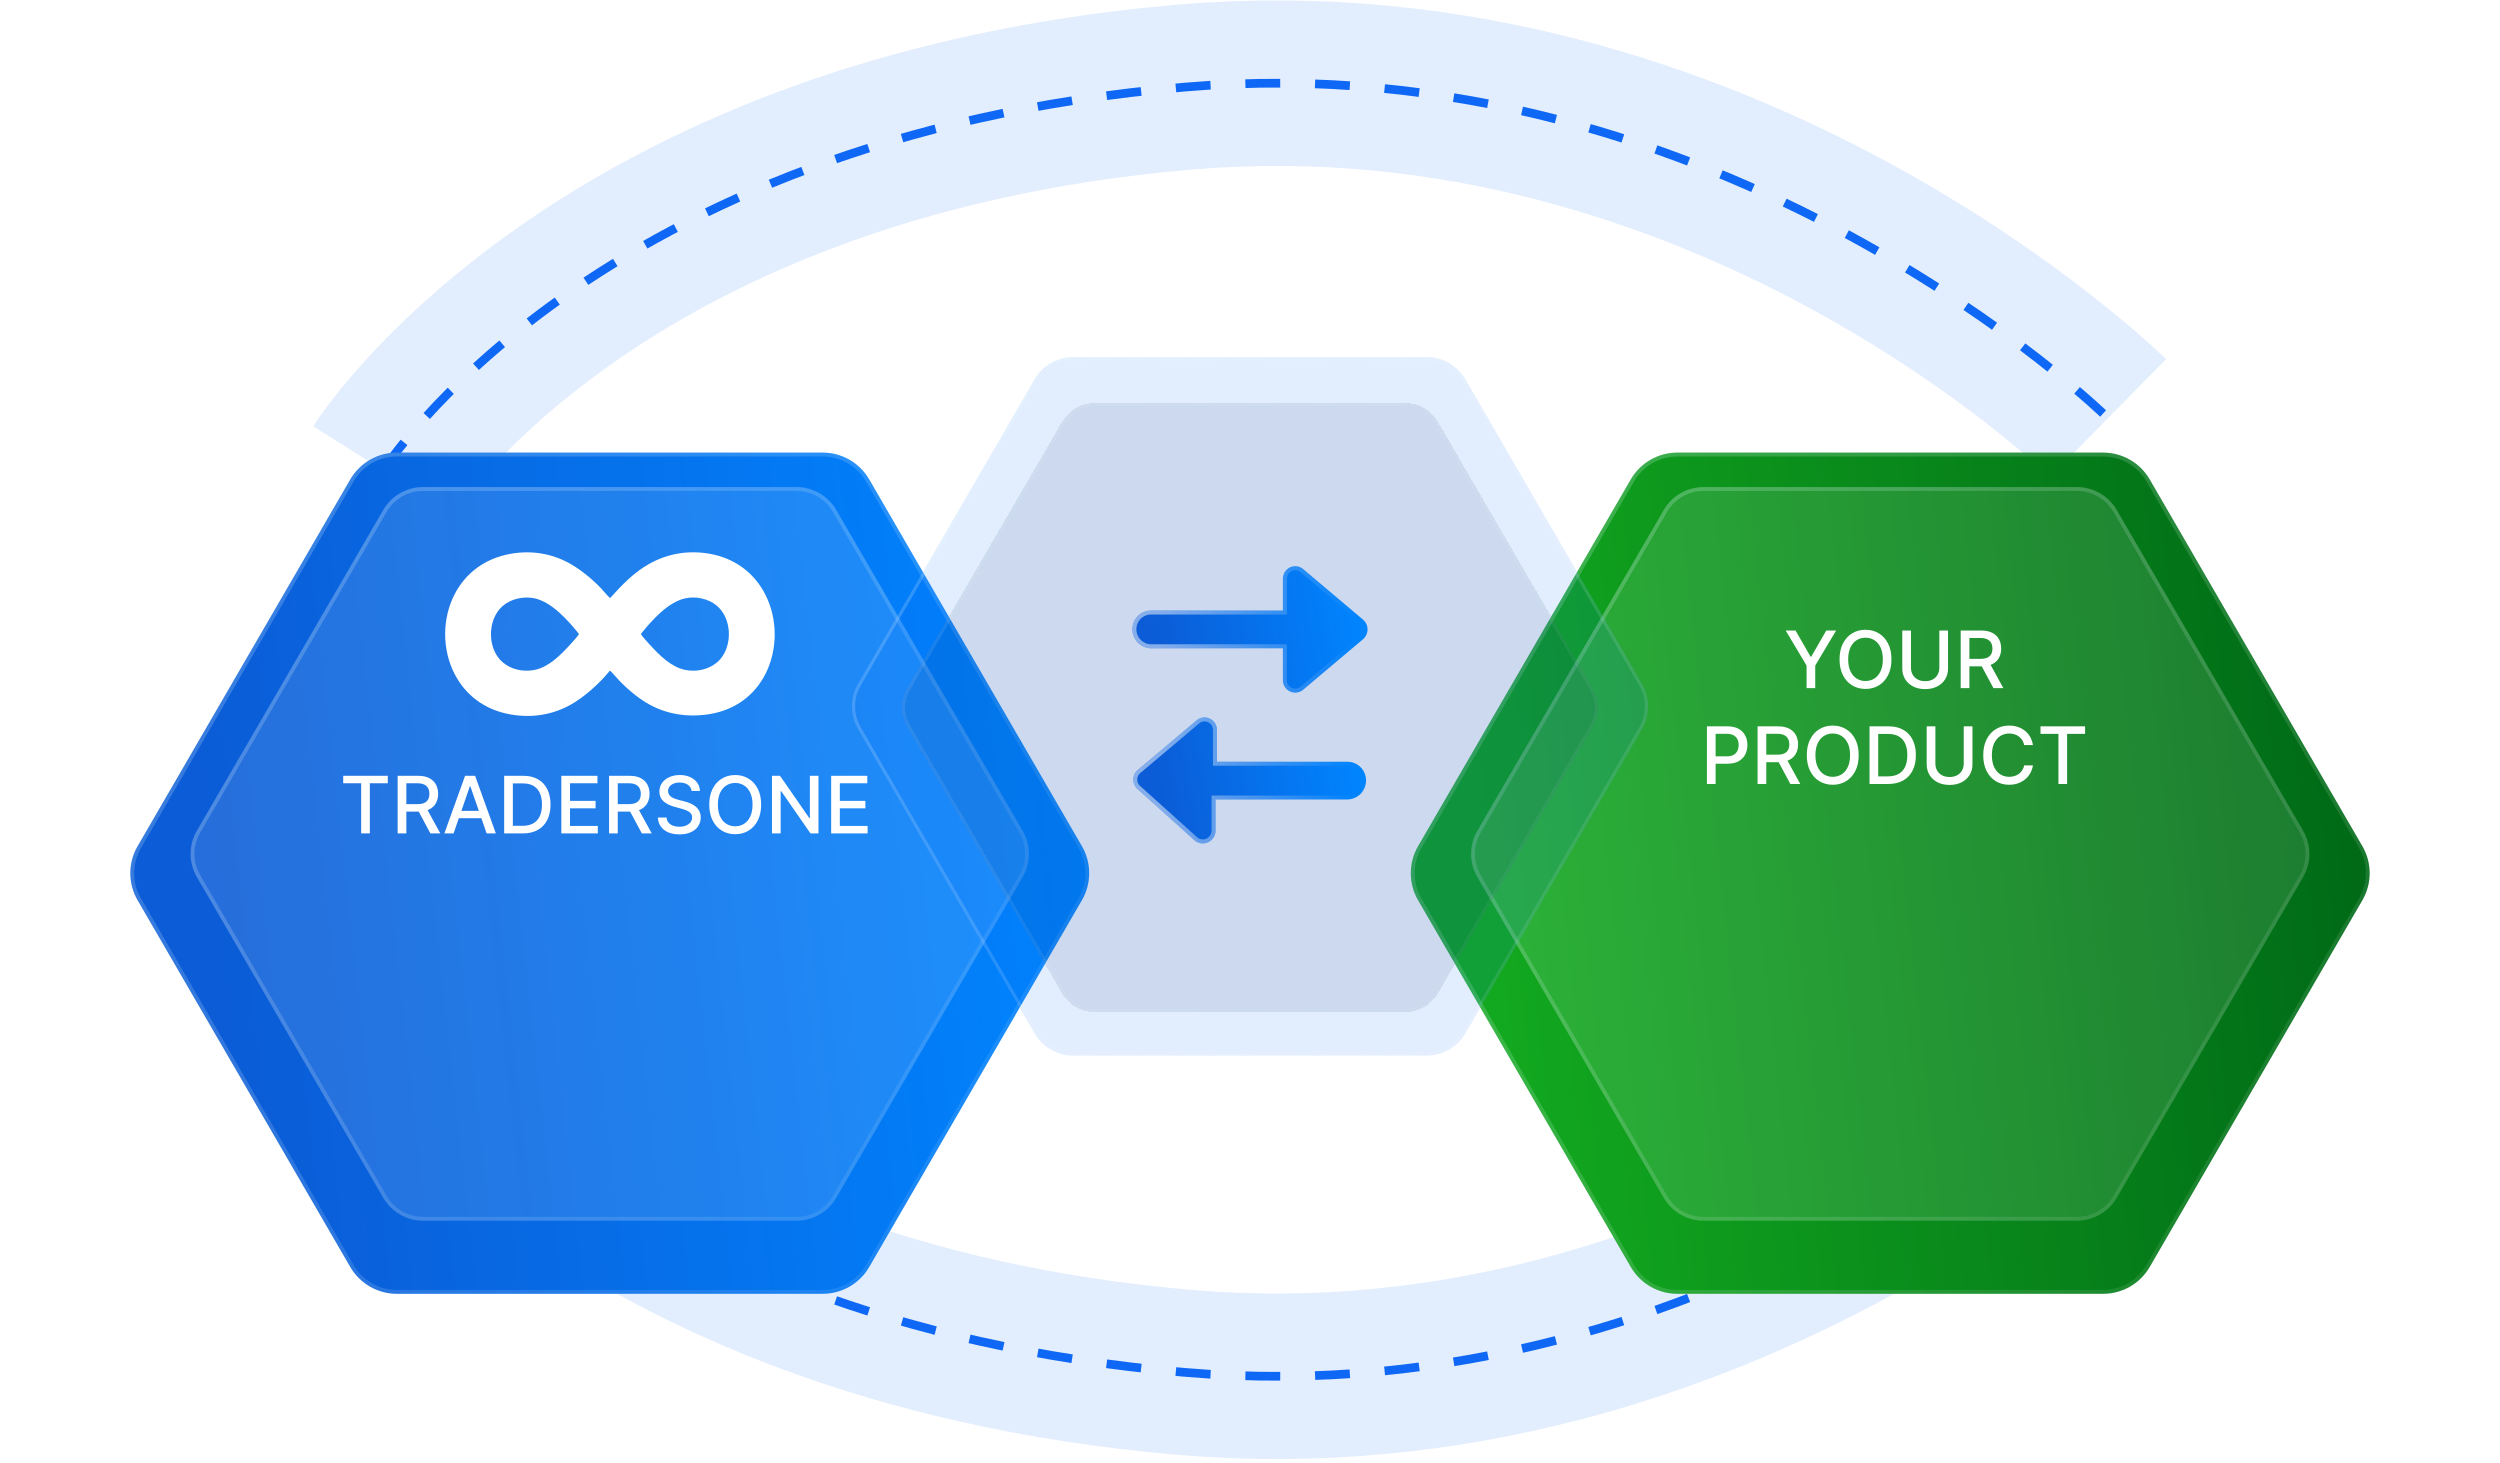 <svg width="287" height="168" viewBox="0 0 287 168" fill="none" xmlns="http://www.w3.org/2000/svg">
<path d="M44 54C44 54 68 15.829 136 10C198 4.686 242 48 242 48" stroke="#0F68F5" stroke-opacity="0.12" stroke-width="19"/>
<path d="M44 54C44 54 68 15.829 136 10C198 4.686 242 48 242 48" stroke="#0F68F5" stroke-dasharray="4 4"/>
<path d="M44 113.548C44 113.548 68 151.719 136 157.548C198 162.863 242 119.548 242 119.548" stroke="#0F68F5" stroke-opacity="0.12" stroke-width="19"/>
<path d="M44 113.548C44 113.548 68 151.719 136 157.548C198 162.863 242 119.548 242 119.548" stroke="#0F68F5" stroke-dasharray="4 4"/>
<g filter="url(#filter0_dd_1_11350)">
<g filter="url(#filter1_bi_1_11350)">
<path d="M124.204 78.187C125.315 80.102 125.315 82.465 124.204 84.38L99.784 126.491C98.68 128.395 96.645 129.567 94.444 129.567H45.556C43.355 129.567 41.32 128.395 40.216 126.491L15.796 84.38C14.685 82.465 14.685 80.102 15.796 78.187L40.216 36.076C41.32 34.172 43.355 33 45.556 33H94.444C96.645 33 98.68 34.172 99.784 36.076L124.204 78.187Z" fill="url(#paint0_linear_1_11350)"/>
<path d="M124.014 78.297C125.085 80.144 125.085 82.423 124.014 84.27L99.594 126.38C98.529 128.216 96.567 129.347 94.444 129.347H45.556C43.434 129.347 41.472 128.216 40.407 126.38L15.987 84.27C14.916 82.423 14.916 80.144 15.987 78.297L40.407 36.187C41.472 34.351 43.434 33.221 45.556 33.221H94.444C96.567 33.221 98.529 34.351 99.594 36.187L124.014 78.297Z" stroke="url(#paint1_linear_1_11350)" stroke-width="0.441"/>
</g>
<g filter="url(#filter2_bi_1_11350)">
<path d="M117.4 78.625C118.355 80.269 118.355 82.299 117.4 83.942L96.003 120.761C95.055 122.391 93.313 123.394 91.428 123.394H48.573C46.688 123.394 44.945 122.391 43.998 120.761L22.6 83.942C21.645 82.299 21.645 80.269 22.6 78.625L43.998 41.806C44.945 40.176 46.688 39.173 48.573 39.173H91.428C93.313 39.173 95.055 40.176 96.003 41.806L117.4 78.625Z" fill="white" fill-opacity="0.11"/>
<path d="M117.209 78.736C118.125 80.311 118.125 82.256 117.209 83.832L95.812 120.651C94.904 122.213 93.234 123.174 91.428 123.174H48.573C46.766 123.174 45.096 122.213 44.188 120.651L22.791 83.832C21.875 82.256 21.875 80.311 22.791 78.736L44.188 41.917C45.096 40.355 46.766 39.394 48.573 39.394H91.428C93.234 39.394 94.904 40.355 95.812 41.917L117.209 78.736Z" stroke="url(#paint2_linear_1_11350)" stroke-width="0.441"/>
</g>
<g clip-path="url(#clip0_1_11350)">
<path fill-rule="evenodd" clip-rule="evenodd" d="M81.388 63.558C84.519 64.088 86.677 65.928 87.86 68.254C88.578 69.667 88.936 71.258 88.935 72.846C88.934 74.434 88.572 76.017 87.851 77.416C86.677 79.693 84.549 81.477 81.462 81.98C80.245 82.179 79.023 82.191 77.837 82.001C76.693 81.818 75.582 81.447 74.538 80.87C73.943 80.54 73.358 80.138 72.803 79.694C72.173 79.192 71.579 78.637 71.045 78.081C71.003 78.038 70.915 77.938 70.806 77.815C70.514 77.484 70.075 76.989 70.014 76.994H70.011L70.009 76.996C69.415 77.735 68.657 78.515 67.844 79.221C67.085 79.881 66.275 80.473 65.503 80.905C64.454 81.491 63.35 81.871 62.214 82.055C61.047 82.246 59.848 82.231 58.636 82.022C55.539 81.492 53.393 79.693 52.207 77.41C51.473 76 51.106 74.404 51.103 72.806C51.102 71.21 51.467 69.612 52.2 68.2C53.388 65.915 55.539 64.111 58.656 63.57C59.865 63.36 61.06 63.355 62.22 63.555C63.366 63.752 64.476 64.151 65.527 64.755C66.101 65.084 66.734 65.529 67.341 66.017C67.962 66.516 68.554 67.06 69.025 67.566L69.191 67.756C69.477 68.082 70 68.678 70.052 68.65L70.054 68.649C70.728 67.9 71.399 67.171 72.123 66.506C72.848 65.841 73.628 65.239 74.518 64.738C75.578 64.144 76.692 63.748 77.841 63.55C78.995 63.353 80.184 63.356 81.389 63.559L81.388 63.558ZM65.477 73.972C65.788 73.635 66.252 73.132 66.472 72.787C65.852 72.013 65.07 71.09 64.192 70.309C63.313 69.527 62.338 68.888 61.332 68.68C60.719 68.553 60.048 68.569 59.412 68.72C58.799 68.865 58.217 69.139 57.751 69.533C57.603 69.658 57.467 69.795 57.342 69.941C56.682 70.718 56.36 71.767 56.363 72.812C56.364 73.857 56.692 74.896 57.333 75.652C57.452 75.792 57.584 75.922 57.724 76.042C58.207 76.451 58.785 76.726 59.396 76.873C60.034 77.026 60.709 77.038 61.349 76.911C62.167 76.751 62.911 76.329 63.586 75.8C64.262 75.269 64.87 74.633 65.414 74.041L65.477 73.972ZM75.845 70.309C74.968 71.09 74.186 72.013 73.567 72.787C73.787 73.132 74.25 73.635 74.561 73.972L74.624 74.041C75.169 74.633 75.776 75.27 76.452 75.799C77.127 76.329 77.872 76.751 78.688 76.911C79.329 77.038 80.005 77.026 80.642 76.873C81.254 76.726 81.832 76.449 82.314 76.042C82.455 75.922 82.585 75.792 82.705 75.65C83.346 74.896 83.673 73.857 83.675 72.812C83.679 71.767 83.356 70.718 82.696 69.941C82.572 69.795 82.436 69.658 82.288 69.532C81.82 69.138 81.24 68.865 80.626 68.72C79.99 68.568 79.319 68.554 78.705 68.68C77.7 68.888 76.724 69.527 75.845 70.309Z" fill="white"/>
</g>
<path d="M39.401 89.922V89.063H44.519V89.922H42.456V95.677H41.461V89.922H39.401ZM45.65 95.677V89.063H48.008C48.52 89.063 48.945 89.151 49.283 89.328C49.623 89.504 49.877 89.749 50.045 90.061C50.213 90.371 50.297 90.73 50.297 91.136C50.297 91.541 50.212 91.897 50.042 92.205C49.874 92.511 49.62 92.749 49.28 92.919C48.942 93.089 48.517 93.174 48.004 93.174H46.219V92.315H47.914C48.237 92.315 48.499 92.269 48.702 92.176C48.906 92.084 49.056 91.949 49.151 91.773C49.245 91.596 49.293 91.384 49.293 91.136C49.293 90.887 49.244 90.67 49.148 90.487C49.053 90.304 48.903 90.164 48.699 90.067C48.496 89.968 48.23 89.919 47.901 89.919H46.648V95.677H45.65ZM48.915 92.693L50.549 95.677H49.412L47.811 92.693H48.915ZM52.07 95.677H51.011L53.391 89.063H54.544L56.924 95.677H55.864L53.995 90.264H53.943L52.07 95.677ZM52.248 93.087H55.684V93.927H52.248V93.087ZM60.02 95.677H57.879V89.063H60.088C60.736 89.063 61.292 89.196 61.757 89.46C62.222 89.723 62.578 90.101 62.826 90.594C63.076 91.085 63.201 91.674 63.201 92.36C63.201 93.049 63.075 93.641 62.823 94.136C62.573 94.632 62.212 95.013 61.738 95.28C61.264 95.544 60.691 95.677 60.02 95.677ZM58.877 94.805H59.965C60.469 94.805 60.887 94.71 61.221 94.521C61.555 94.329 61.805 94.052 61.97 93.691C62.136 93.327 62.219 92.883 62.219 92.36C62.219 91.841 62.136 91.401 61.97 91.04C61.807 90.678 61.562 90.403 61.237 90.216C60.912 90.029 60.508 89.935 60.026 89.935H58.877V94.805ZM64.442 95.677V89.063H68.588V89.922H65.439V91.937H68.372V92.793H65.439V94.818H68.627V95.677H64.442ZM69.921 95.677V89.063H72.278C72.791 89.063 73.216 89.151 73.554 89.328C73.894 89.504 74.148 89.749 74.316 90.061C74.484 90.371 74.568 90.73 74.568 91.136C74.568 91.541 74.483 91.897 74.313 92.205C74.145 92.511 73.891 92.749 73.551 92.919C73.213 93.089 72.787 93.174 72.275 93.174H70.489V92.315H72.185C72.508 92.315 72.77 92.269 72.973 92.176C73.177 92.084 73.327 91.949 73.421 91.773C73.516 91.596 73.564 91.384 73.564 91.136C73.564 90.887 73.515 90.67 73.418 90.487C73.323 90.304 73.174 90.164 72.969 90.067C72.767 89.968 72.501 89.919 72.172 89.919H70.919V95.677H69.921ZM73.186 92.693L74.82 95.677H73.683L72.081 92.693H73.186ZM79.389 90.8C79.355 90.495 79.213 90.258 78.963 90.09C78.713 89.92 78.399 89.835 78.02 89.835C77.749 89.835 77.514 89.878 77.316 89.964C77.118 90.048 76.964 90.164 76.854 90.313C76.747 90.459 76.693 90.626 76.693 90.813C76.693 90.971 76.729 91.106 76.803 91.22C76.878 91.334 76.976 91.43 77.096 91.508C77.219 91.583 77.35 91.647 77.49 91.698C77.63 91.748 77.765 91.789 77.894 91.821L78.54 91.989C78.751 92.041 78.967 92.111 79.189 92.199C79.411 92.287 79.616 92.403 79.806 92.548C79.995 92.692 80.148 92.871 80.264 93.084C80.383 93.297 80.442 93.552 80.442 93.849C80.442 94.224 80.345 94.556 80.151 94.847C79.96 95.138 79.681 95.367 79.315 95.535C78.951 95.703 78.511 95.787 77.994 95.787C77.499 95.787 77.071 95.708 76.709 95.551C76.347 95.394 76.064 95.171 75.86 94.882C75.655 94.592 75.542 94.247 75.52 93.849H76.522C76.541 94.088 76.618 94.287 76.754 94.446C76.892 94.604 77.067 94.721 77.281 94.798C77.496 94.874 77.731 94.911 77.988 94.911C78.27 94.911 78.521 94.867 78.74 94.779C78.962 94.689 79.136 94.564 79.263 94.404C79.39 94.243 79.454 94.055 79.454 93.839C79.454 93.643 79.398 93.483 79.286 93.358C79.176 93.233 79.026 93.13 78.837 93.048C78.65 92.966 78.438 92.894 78.201 92.832L77.419 92.619C76.89 92.474 76.47 92.262 76.16 91.983C75.852 91.703 75.698 91.332 75.698 90.872C75.698 90.49 75.802 90.158 76.008 89.874C76.215 89.59 76.495 89.369 76.848 89.212C77.201 89.052 77.599 88.973 78.043 88.973C78.49 88.973 78.885 89.051 79.228 89.209C79.572 89.366 79.844 89.582 80.042 89.858C80.24 90.131 80.343 90.445 80.352 90.8H79.389ZM87.379 92.37C87.379 93.076 87.25 93.683 86.992 94.191C86.734 94.697 86.379 95.087 85.929 95.36C85.482 95.632 84.972 95.767 84.402 95.767C83.829 95.767 83.318 95.632 82.868 95.36C82.42 95.087 82.067 94.696 81.809 94.188C81.55 93.68 81.421 93.074 81.421 92.37C81.421 91.664 81.55 91.058 81.809 90.552C82.067 90.044 82.42 89.654 82.868 89.383C83.318 89.109 83.829 88.973 84.402 88.973C84.972 88.973 85.482 89.109 85.929 89.383C86.379 89.654 86.734 90.044 86.992 90.552C87.25 91.058 87.379 91.664 87.379 92.37ZM86.391 92.37C86.391 91.832 86.304 91.379 86.13 91.01C85.957 90.64 85.721 90.36 85.419 90.171C85.12 89.979 84.781 89.883 84.402 89.883C84.021 89.883 83.681 89.979 83.382 90.171C83.082 90.36 82.845 90.64 82.671 91.01C82.499 91.379 82.413 91.832 82.413 92.37C82.413 92.908 82.499 93.362 82.671 93.733C82.845 94.101 83.082 94.381 83.382 94.572C83.681 94.762 84.021 94.856 84.402 94.856C84.781 94.856 85.12 94.762 85.419 94.572C85.721 94.381 85.957 94.101 86.13 93.733C86.304 93.362 86.391 92.908 86.391 92.37ZM93.962 89.063V95.677H93.044L89.683 90.826H89.621V95.677H88.624V89.063H89.547L92.912 93.92H92.973V89.063H93.962ZM95.417 95.677V89.063H99.564V89.922H96.415V91.937H99.347V92.793H96.415V94.818H99.602V95.677H95.417Z" fill="white"/>
</g>
<g filter="url(#filter3_dd_1_11350)">
<g filter="url(#filter4_bi_1_11350)">
<path d="M271.204 78.187C272.315 80.102 272.315 82.465 271.204 84.38L246.784 126.491C245.68 128.395 243.645 129.567 241.444 129.567H192.556C190.355 129.567 188.32 128.395 187.216 126.491L162.796 84.38C161.685 82.465 161.685 80.102 162.796 78.187L187.216 36.076C188.32 34.172 190.355 33 192.556 33H241.444C243.645 33 245.68 34.172 246.784 36.076L271.204 78.187Z" fill="url(#paint3_linear_1_11350)"/>
<path d="M271.014 78.297C272.085 80.144 272.085 82.423 271.014 84.27L246.593 126.38C245.529 128.216 243.567 129.347 241.444 129.347H192.556C190.434 129.347 188.472 128.216 187.407 126.38L162.987 84.27C161.916 82.423 161.916 80.144 162.987 78.297L187.407 36.187C188.472 34.351 190.434 33.221 192.556 33.221H241.444C243.567 33.221 245.529 34.351 246.593 36.187L271.014 78.297Z" stroke="url(#paint4_linear_1_11350)" stroke-width="0.441"/>
</g>
<g filter="url(#filter5_bi_1_11350)">
<path d="M264.4 78.625C265.355 80.269 265.355 82.299 264.4 83.942L243.003 120.761C242.056 122.391 240.313 123.394 238.428 123.394H195.573C193.688 123.394 191.945 122.391 190.998 120.761L169.6 83.942C168.645 82.299 168.645 80.269 169.6 78.625L190.998 41.806C191.945 40.176 193.688 39.173 195.573 39.173H238.428C240.313 39.173 242.056 40.176 243.003 41.806L264.4 78.625Z" fill="white" fill-opacity="0.11"/>
<path d="M264.209 78.736C265.125 80.311 265.125 82.256 264.209 83.832L242.812 120.651C241.904 122.213 240.234 123.174 238.428 123.174H195.573C193.766 123.174 192.096 122.213 191.188 120.651L169.791 83.832C168.875 82.256 168.875 80.311 169.791 78.736L191.188 41.917C192.096 40.355 193.766 39.394 195.573 39.394H238.428C240.234 39.394 241.904 40.355 242.812 41.917L264.209 78.736Z" stroke="url(#paint5_linear_1_11350)" stroke-width="0.441"/>
</g>
<path d="M204.995 72.386H206.128L207.856 75.393H207.927L209.655 72.386H210.788L208.389 76.404V79H207.394V76.404L204.995 72.386ZM217.138 75.693C217.138 76.399 217.009 77.006 216.75 77.514C216.492 78.02 216.138 78.41 215.688 78.683C215.24 78.955 214.731 79.09 214.16 79.09C213.588 79.09 213.077 78.955 212.627 78.683C212.179 78.41 211.826 78.019 211.567 77.511C211.309 77.003 211.18 76.397 211.18 75.693C211.18 74.987 211.309 74.381 211.567 73.875C211.826 73.367 212.179 72.977 212.627 72.706C213.077 72.433 213.588 72.296 214.16 72.296C214.731 72.296 215.24 72.433 215.688 72.706C216.138 72.977 216.492 73.367 216.75 73.875C217.009 74.381 217.138 74.987 217.138 75.693ZM216.15 75.693C216.15 75.155 216.063 74.702 215.888 74.334C215.716 73.963 215.479 73.683 215.178 73.494C214.878 73.302 214.539 73.207 214.16 73.207C213.779 73.207 213.439 73.302 213.14 73.494C212.841 73.683 212.604 73.963 212.43 74.334C212.257 74.702 212.171 75.155 212.171 75.693C212.171 76.231 212.257 76.686 212.43 77.056C212.604 77.424 212.841 77.704 213.14 77.896C213.439 78.085 213.779 78.18 214.16 78.18C214.539 78.18 214.878 78.085 215.178 77.896C215.479 77.704 215.716 77.424 215.888 77.056C216.063 76.686 216.15 76.231 216.15 75.693ZM222.635 72.386H223.636V76.736C223.636 77.199 223.527 77.609 223.31 77.967C223.092 78.322 222.787 78.602 222.393 78.806C221.999 79.009 221.537 79.11 221.007 79.11C220.48 79.11 220.019 79.009 219.625 78.806C219.231 78.602 218.926 78.322 218.708 77.967C218.491 77.609 218.382 77.199 218.382 76.736V72.386H219.38V76.656C219.38 76.955 219.446 77.221 219.577 77.453C219.71 77.686 219.899 77.869 220.142 78.002C220.385 78.133 220.674 78.199 221.007 78.199C221.343 78.199 221.633 78.133 221.876 78.002C222.122 77.869 222.309 77.686 222.438 77.453C222.569 77.221 222.635 76.955 222.635 76.656V72.386ZM225.087 79V72.386H227.444C227.957 72.386 228.382 72.475 228.72 72.651C229.06 72.828 229.314 73.072 229.482 73.384C229.65 73.694 229.734 74.053 229.734 74.46C229.734 74.864 229.649 75.221 229.479 75.528C229.311 75.834 229.057 76.072 228.717 76.242C228.379 76.412 227.953 76.497 227.441 76.497H225.655V75.638H227.351C227.674 75.638 227.936 75.592 228.139 75.499C228.343 75.407 228.493 75.272 228.587 75.096C228.682 74.919 228.73 74.707 228.73 74.46C228.73 74.21 228.681 73.993 228.584 73.811C228.489 73.627 228.34 73.488 228.135 73.391C227.933 73.292 227.667 73.242 227.338 73.242H226.085V79H225.087ZM228.352 76.016L229.986 79H228.849L227.247 76.016H228.352ZM195.954 90V83.386H198.311C198.826 83.386 199.252 83.48 199.59 83.667C199.928 83.855 200.181 84.111 200.349 84.436C200.517 84.759 200.601 85.123 200.601 85.527C200.601 85.934 200.516 86.3 200.346 86.625C200.178 86.948 199.924 87.204 199.584 87.394C199.246 87.581 198.821 87.675 198.308 87.675H196.687V86.829H198.218C198.543 86.829 198.807 86.773 199.009 86.661C199.211 86.547 199.36 86.392 199.455 86.196C199.549 86 199.597 85.777 199.597 85.527C199.597 85.278 199.549 85.056 199.455 84.862C199.36 84.668 199.21 84.517 199.006 84.407C198.803 84.297 198.536 84.242 198.205 84.242H196.952V90H195.954ZM201.771 90V83.386H204.128C204.641 83.386 205.066 83.475 205.404 83.651C205.744 83.828 205.998 84.072 206.166 84.384C206.334 84.694 206.418 85.053 206.418 85.46C206.418 85.864 206.333 86.221 206.163 86.528C205.995 86.834 205.741 87.072 205.401 87.242C205.063 87.412 204.637 87.497 204.125 87.497H202.339V86.638H204.035C204.358 86.638 204.62 86.592 204.823 86.499C205.027 86.407 205.177 86.272 205.271 86.096C205.366 85.919 205.413 85.707 205.413 85.46C205.413 85.21 205.365 84.993 205.268 84.811C205.173 84.627 205.024 84.488 204.819 84.391C204.617 84.292 204.351 84.242 204.022 84.242H202.769V90H201.771ZM205.036 87.016L206.67 90H205.533L203.931 87.016H205.036ZM213.377 86.693C213.377 87.399 213.248 88.006 212.989 88.514C212.731 89.02 212.377 89.41 211.927 89.683C211.479 89.955 210.97 90.09 210.4 90.09C209.827 90.09 209.316 89.955 208.866 89.683C208.418 89.41 208.065 89.019 207.806 88.511C207.548 88.003 207.419 87.397 207.419 86.693C207.419 85.987 207.548 85.381 207.806 84.875C208.065 84.367 208.418 83.977 208.866 83.706C209.316 83.433 209.827 83.296 210.4 83.296C210.97 83.296 211.479 83.433 211.927 83.706C212.377 83.977 212.731 84.367 212.989 84.875C213.248 85.381 213.377 85.987 213.377 86.693ZM212.389 86.693C212.389 86.155 212.302 85.702 212.127 85.334C211.955 84.963 211.718 84.683 211.417 84.494C211.118 84.302 210.778 84.207 210.4 84.207C210.018 84.207 209.678 84.302 209.379 84.494C209.08 84.683 208.843 84.963 208.669 85.334C208.496 85.702 208.41 86.155 208.41 86.693C208.41 87.231 208.496 87.686 208.669 88.056C208.843 88.424 209.08 88.704 209.379 88.896C209.678 89.085 210.018 89.18 210.4 89.18C210.778 89.18 211.118 89.085 211.417 88.896C211.718 88.704 211.955 88.424 212.127 88.056C212.302 87.686 212.389 87.231 212.389 86.693ZM216.762 90H214.621V83.386H216.83C217.478 83.386 218.034 83.519 218.499 83.784C218.964 84.046 219.321 84.424 219.568 84.917C219.818 85.408 219.943 85.997 219.943 86.683C219.943 87.372 219.817 87.965 219.565 88.46C219.315 88.955 218.954 89.336 218.48 89.603C218.006 89.868 217.434 90 216.762 90ZM215.619 89.128H216.707C217.211 89.128 217.63 89.033 217.963 88.844C218.297 88.652 218.547 88.376 218.713 88.014C218.878 87.65 218.961 87.207 218.961 86.683C218.961 86.165 218.878 85.724 218.713 85.363C218.549 85.001 218.305 84.727 217.98 84.539C217.654 84.352 217.251 84.258 216.769 84.258H215.619V89.128ZM225.437 83.386H226.438V87.736C226.438 88.199 226.329 88.609 226.112 88.967C225.894 89.322 225.589 89.602 225.195 89.806C224.801 90.009 224.339 90.11 223.809 90.11C223.282 90.11 222.821 90.009 222.427 89.806C222.033 89.602 221.727 89.322 221.51 88.967C221.293 88.609 221.184 88.199 221.184 87.736V83.386H222.182V87.656C222.182 87.955 222.247 88.221 222.379 88.453C222.512 88.686 222.701 88.869 222.944 89.002C223.187 89.133 223.476 89.199 223.809 89.199C224.145 89.199 224.435 89.133 224.678 89.002C224.923 88.869 225.111 88.686 225.24 88.453C225.371 88.221 225.437 87.955 225.437 87.656V83.386ZM233.382 85.537H232.374C232.335 85.322 232.263 85.132 232.158 84.969C232.052 84.805 231.923 84.666 231.77 84.552C231.617 84.438 231.446 84.352 231.257 84.294C231.07 84.236 230.87 84.207 230.659 84.207C230.278 84.207 229.937 84.302 229.636 84.494C229.337 84.686 229.1 84.967 228.925 85.337C228.753 85.707 228.667 86.159 228.667 86.693C228.667 87.231 228.753 87.686 228.925 88.056C229.1 88.426 229.338 88.706 229.639 88.896C229.94 89.085 230.279 89.18 230.656 89.18C230.865 89.18 231.063 89.152 231.25 89.096C231.44 89.038 231.611 88.953 231.764 88.841C231.917 88.729 232.046 88.592 232.151 88.431C232.259 88.267 232.333 88.08 232.374 87.869L233.382 87.872C233.328 88.197 233.224 88.496 233.069 88.77C232.916 89.041 232.719 89.276 232.478 89.474C232.239 89.669 231.965 89.821 231.657 89.929C231.349 90.037 231.014 90.09 230.65 90.09C230.077 90.09 229.567 89.955 229.119 89.683C228.671 89.41 228.318 89.019 228.06 88.511C227.804 88.003 227.676 87.397 227.676 86.693C227.676 85.987 227.805 85.381 228.063 84.875C228.321 84.367 228.674 83.977 229.122 83.706C229.57 83.433 230.079 83.296 230.65 83.296C231.001 83.296 231.328 83.347 231.631 83.448C231.937 83.547 232.212 83.693 232.455 83.887C232.698 84.079 232.9 84.313 233.059 84.591C233.218 84.867 233.326 85.182 233.382 85.537ZM234.25 84.245V83.386H239.368V84.245H237.305V90H236.31V84.245H234.25Z" fill="white"/>
</g>
<g filter="url(#filter6_b_1_11350)">
<path d="M188.509 78.521C189.431 80.111 189.431 82.074 188.509 83.664L168.231 118.631C167.314 120.212 165.625 121.185 163.797 121.185L123.203 121.185C121.375 121.185 119.685 120.212 118.768 118.631L98.491 83.664C97.569 82.074 97.569 80.111 98.491 78.521L118.768 43.554C119.685 41.973 121.375 41 123.203 41L163.797 41C165.625 41 167.314 41.973 168.231 43.554L188.509 78.521Z" fill="#0F68F5" fill-opacity="0.12"/>
<path d="M188.35 78.613C189.24 80.146 189.24 82.039 188.35 83.572L168.073 118.539C167.189 120.063 165.559 121.002 163.797 121.002L123.203 121.002C121.44 121.002 119.811 120.063 118.927 118.539L98.649 83.572C97.76 82.039 97.76 80.146 98.649 78.613L118.927 43.646C119.811 42.122 121.44 41.183 123.203 41.183L163.797 41.183C165.559 41.183 167.189 42.122 168.073 43.646L188.35 78.613Z" stroke="url(#paint6_linear_1_11350)" stroke-width="0.366"/>
</g>
<g filter="url(#filter7_bdd_1_11350)">
<path d="M182.859 79.023C183.652 80.388 183.652 82.073 182.859 83.438L165.091 114.011C164.305 115.364 162.858 116.197 161.293 116.197L125.708 116.197C124.142 116.197 122.695 115.364 121.909 114.011L104.141 83.438C103.348 82.073 103.348 80.388 104.141 79.023L121.909 48.45C122.695 47.097 124.142 46.264 125.708 46.264L161.293 46.264C162.858 46.264 164.305 47.097 165.091 48.45L182.859 79.023Z" fill="#002663" fill-opacity="0.1" shape-rendering="crispEdges"/>
<path d="M182.701 79.115C183.461 80.423 183.461 82.038 182.701 83.346L164.933 113.919C164.179 115.216 162.793 116.014 161.293 116.014L125.708 116.014C124.208 116.014 122.821 115.216 122.067 113.919L104.3 83.346C103.54 82.038 103.54 80.423 104.3 79.115L122.067 48.542C122.821 47.245 124.208 46.447 125.708 46.447L161.293 46.447C162.793 46.447 164.179 47.245 164.933 48.542L182.701 79.115Z" stroke="url(#paint7_linear_1_11350)" stroke-opacity="0.5" stroke-width="0.366" shape-rendering="crispEdges"/>
</g>
<g filter="url(#filter8_b_1_11350)">
<path d="M156.466 71.124L149.642 65.365C149.435 65.178 149.178 65.056 148.903 65.015C148.627 64.974 148.346 65.016 148.094 65.134C147.842 65.253 147.63 65.443 147.485 65.682C147.339 65.921 147.266 66.197 147.276 66.477V70.092H132.13C131.565 70.092 131.023 70.318 130.624 70.72C130.224 71.122 130 71.668 130 72.237C130 72.809 130.223 73.359 130.621 73.767C131.02 74.176 131.561 74.411 132.13 74.421H147.276V78.036C147.266 78.316 147.339 78.592 147.485 78.831C147.63 79.07 147.842 79.26 148.094 79.379C148.346 79.497 148.627 79.538 148.903 79.498C149.178 79.457 149.435 79.335 149.642 79.148L156.466 73.388C156.631 73.251 156.764 73.078 156.855 72.882C156.947 72.686 156.994 72.473 156.994 72.257C156.994 72.04 156.947 71.827 156.855 71.631C156.764 71.435 156.631 71.262 156.466 71.124Z" fill="url(#paint8_linear_1_11350)"/>
<path d="M156.319 71.299L156.32 71.299C156.459 71.416 156.572 71.562 156.649 71.727C156.726 71.893 156.766 72.073 156.766 72.257C156.766 72.439 156.726 72.62 156.649 72.785C156.572 72.951 156.459 73.097 156.32 73.213L156.319 73.214L149.495 78.974L149.495 78.974L149.489 78.979C149.315 79.136 149.1 79.238 148.869 79.272C148.638 79.306 148.403 79.272 148.191 79.172C147.98 79.073 147.802 78.913 147.679 78.713C147.557 78.512 147.496 78.279 147.503 78.043L147.503 78.043V78.036V74.421V74.193H147.276H132.132C131.624 74.184 131.141 73.974 130.785 73.609C130.428 73.243 130.228 72.75 130.228 72.237V72.237C130.228 71.728 130.429 71.24 130.786 70.88C131.142 70.521 131.626 70.32 132.13 70.32H147.276H147.503V70.092V66.477H147.504L147.503 66.47C147.496 66.234 147.557 66.001 147.679 65.8C147.802 65.6 147.98 65.44 148.191 65.34C148.403 65.241 148.638 65.206 148.869 65.241C149.1 65.275 149.315 65.377 149.489 65.534L149.489 65.534L149.495 65.539L156.319 71.299Z" stroke="url(#paint9_linear_1_11350)" stroke-opacity="0.5" stroke-width="0.456"/>
</g>
<g filter="url(#filter9_b_1_11350)">
<path d="M130.513 90.508L137.178 96.506C137.393 96.678 137.652 96.785 137.925 96.815C138.198 96.846 138.474 96.798 138.721 96.678C138.968 96.558 139.176 96.37 139.322 96.135C139.468 95.901 139.545 95.63 139.545 95.354V91.779H154.691C155.259 91.769 155.801 91.534 156.199 91.125C156.597 90.717 156.821 90.167 156.821 89.594C156.821 89.026 156.596 88.48 156.197 88.078C155.797 87.675 155.256 87.45 154.691 87.45H139.703V83.835C139.712 83.555 139.639 83.278 139.494 83.04C139.348 82.801 139.136 82.611 138.884 82.492C138.632 82.374 138.351 82.332 138.076 82.373C137.801 82.414 137.543 82.536 137.336 82.723L130.513 88.482C130.38 88.615 130.275 88.773 130.204 88.947C130.132 89.121 130.095 89.307 130.095 89.495C130.095 89.683 130.132 89.87 130.204 90.043C130.275 90.217 130.38 90.375 130.513 90.508Z" fill="url(#paint10_linear_1_11350)"/>
<path d="M139.317 95.354V95.354C139.317 95.588 139.252 95.817 139.129 96.015C139.005 96.213 138.829 96.372 138.621 96.473C138.413 96.575 138.18 96.615 137.95 96.589C137.722 96.564 137.506 96.475 137.326 96.332L130.67 90.343C130.561 90.232 130.474 90.101 130.414 89.957C130.354 89.81 130.323 89.654 130.323 89.495C130.323 89.337 130.354 89.18 130.414 89.034C130.473 88.89 130.559 88.76 130.668 88.65L137.483 82.897L137.483 82.897L137.489 82.892C137.663 82.735 137.879 82.633 138.109 82.599C138.34 82.564 138.576 82.599 138.787 82.698L138.884 82.492L138.787 82.698C138.999 82.798 139.177 82.957 139.299 83.158C139.421 83.359 139.483 83.592 139.475 83.827L139.475 83.827V83.835V87.45V87.677H139.703H154.691C155.195 87.677 155.678 87.879 156.035 88.238C156.392 88.598 156.593 89.085 156.593 89.594V89.594C156.593 90.108 156.393 90.6 156.036 90.966C155.68 91.332 155.196 91.541 154.689 91.551H139.545H139.317V91.779V95.354Z" stroke="url(#paint11_linear_1_11350)" stroke-opacity="0.5" stroke-width="0.456"/>
</g>
<defs>
<filter id="filter0_dd_1_11350" x="0.412" y="16.685" width="139.177" height="129.197" filterUnits="userSpaceOnUse" color-interpolation-filters="sRGB">
<feFlood flood-opacity="0" result="BackgroundImageFix"/>
<feColorMatrix in="SourceAlpha" type="matrix" values="0 0 0 0 0 0 0 0 0 0 0 0 0 0 0 0 0 0 127 0" result="hardAlpha"/>
<feOffset dy="1.764"/>
<feGaussianBlur stdDeviation="7.276"/>
<feComposite in2="hardAlpha" operator="out"/>
<feColorMatrix type="matrix" values="0 0 0 0 0 0 0 0 0 0 0 0 0 0 0 0 0 0 0.25 0"/>
<feBlend mode="normal" in2="BackgroundImageFix" result="effect1_dropShadow_1_11350"/>
<feColorMatrix in="SourceAlpha" type="matrix" values="0 0 0 0 0 0 0 0 0 0 0 0 0 0 0 0 0 0 127 0" result="hardAlpha"/>
<feOffset dy="-1.764"/>
<feGaussianBlur stdDeviation="7.276"/>
<feComposite in2="hardAlpha" operator="out"/>
<feColorMatrix type="matrix" values="0 0 0 0 0 0 0 0 0 0 0 0 0 0 0 0 0 0 0.25 0"/>
<feBlend mode="normal" in2="effect1_dropShadow_1_11350" result="effect2_dropShadow_1_11350"/>
<feBlend mode="normal" in="SourceGraphic" in2="effect2_dropShadow_1_11350" result="shape"/>
</filter>
<filter id="filter1_bi_1_11350" x="2.175" y="20.213" width="135.649" height="128.315" filterUnits="userSpaceOnUse" color-interpolation-filters="sRGB">
<feFlood flood-opacity="0" result="BackgroundImageFix"/>
<feGaussianBlur in="BackgroundImageFix" stdDeviation="6.394"/>
<feComposite in2="SourceAlpha" operator="in" result="effect1_backgroundBlur_1_11350"/>
<feBlend mode="normal" in="SourceGraphic" in2="effect1_backgroundBlur_1_11350" result="shape"/>
<feColorMatrix in="SourceAlpha" type="matrix" values="0 0 0 0 0 0 0 0 0 0 0 0 0 0 0 0 0 0 127 0" result="hardAlpha"/>
<feOffset dy="18.961"/>
<feGaussianBlur stdDeviation="9.48"/>
<feComposite in2="hardAlpha" operator="arithmetic" k2="-1" k3="1"/>
<feColorMatrix type="matrix" values="0 0 0 0 1 0 0 0 0 1 0 0 0 0 1 0 0 0 0.05 0"/>
<feBlend mode="normal" in2="shape" result="effect2_innerShadow_1_11350"/>
</filter>
<filter id="filter2_bi_1_11350" x="10.723" y="28.012" width="118.555" height="112.124" filterUnits="userSpaceOnUse" color-interpolation-filters="sRGB">
<feFlood flood-opacity="0" result="BackgroundImageFix"/>
<feGaussianBlur in="BackgroundImageFix" stdDeviation="5.581"/>
<feComposite in2="SourceAlpha" operator="in" result="effect1_backgroundBlur_1_11350"/>
<feBlend mode="normal" in="SourceGraphic" in2="effect1_backgroundBlur_1_11350" result="shape"/>
<feColorMatrix in="SourceAlpha" type="matrix" values="0 0 0 0 0 0 0 0 0 0 0 0 0 0 0 0 0 0 127 0" result="hardAlpha"/>
<feOffset dy="16.742"/>
<feGaussianBlur stdDeviation="8.371"/>
<feComposite in2="hardAlpha" operator="arithmetic" k2="-1" k3="1"/>
<feColorMatrix type="matrix" values="0 0 0 0 1 0 0 0 0 1 0 0 0 0 1 0 0 0 0.05 0"/>
<feBlend mode="normal" in2="shape" result="effect2_innerShadow_1_11350"/>
</filter>
<filter id="filter3_dd_1_11350" x="147.412" y="16.685" width="139.177" height="129.197" filterUnits="userSpaceOnUse" color-interpolation-filters="sRGB">
<feFlood flood-opacity="0" result="BackgroundImageFix"/>
<feColorMatrix in="SourceAlpha" type="matrix" values="0 0 0 0 0 0 0 0 0 0 0 0 0 0 0 0 0 0 127 0" result="hardAlpha"/>
<feOffset dy="1.764"/>
<feGaussianBlur stdDeviation="7.276"/>
<feComposite in2="hardAlpha" operator="out"/>
<feColorMatrix type="matrix" values="0 0 0 0 0 0 0 0 0 0 0 0 0 0 0 0 0 0 0.25 0"/>
<feBlend mode="normal" in2="BackgroundImageFix" result="effect1_dropShadow_1_11350"/>
<feColorMatrix in="SourceAlpha" type="matrix" values="0 0 0 0 0 0 0 0 0 0 0 0 0 0 0 0 0 0 127 0" result="hardAlpha"/>
<feOffset dy="-1.764"/>
<feGaussianBlur stdDeviation="7.276"/>
<feComposite in2="hardAlpha" operator="out"/>
<feColorMatrix type="matrix" values="0 0 0 0 0 0 0 0 0 0 0 0 0 0 0 0 0 0 0.25 0"/>
<feBlend mode="normal" in2="effect1_dropShadow_1_11350" result="effect2_dropShadow_1_11350"/>
<feBlend mode="normal" in="SourceGraphic" in2="effect2_dropShadow_1_11350" result="shape"/>
</filter>
<filter id="filter4_bi_1_11350" x="149.175" y="20.213" width="135.649" height="128.315" filterUnits="userSpaceOnUse" color-interpolation-filters="sRGB">
<feFlood flood-opacity="0" result="BackgroundImageFix"/>
<feGaussianBlur in="BackgroundImageFix" stdDeviation="6.394"/>
<feComposite in2="SourceAlpha" operator="in" result="effect1_backgroundBlur_1_11350"/>
<feBlend mode="normal" in="SourceGraphic" in2="effect1_backgroundBlur_1_11350" result="shape"/>
<feColorMatrix in="SourceAlpha" type="matrix" values="0 0 0 0 0 0 0 0 0 0 0 0 0 0 0 0 0 0 127 0" result="hardAlpha"/>
<feOffset dy="18.961"/>
<feGaussianBlur stdDeviation="9.48"/>
<feComposite in2="hardAlpha" operator="arithmetic" k2="-1" k3="1"/>
<feColorMatrix type="matrix" values="0 0 0 0 1 0 0 0 0 1 0 0 0 0 1 0 0 0 0.05 0"/>
<feBlend mode="normal" in2="shape" result="effect2_innerShadow_1_11350"/>
</filter>
<filter id="filter5_bi_1_11350" x="157.723" y="28.012" width="118.555" height="112.124" filterUnits="userSpaceOnUse" color-interpolation-filters="sRGB">
<feFlood flood-opacity="0" result="BackgroundImageFix"/>
<feGaussianBlur in="BackgroundImageFix" stdDeviation="5.581"/>
<feComposite in2="SourceAlpha" operator="in" result="effect1_backgroundBlur_1_11350"/>
<feBlend mode="normal" in="SourceGraphic" in2="effect1_backgroundBlur_1_11350" result="shape"/>
<feColorMatrix in="SourceAlpha" type="matrix" values="0 0 0 0 0 0 0 0 0 0 0 0 0 0 0 0 0 0 127 0" result="hardAlpha"/>
<feOffset dy="16.742"/>
<feGaussianBlur stdDeviation="8.371"/>
<feComposite in2="hardAlpha" operator="arithmetic" k2="-1" k3="1"/>
<feColorMatrix type="matrix" values="0 0 0 0 1 0 0 0 0 1 0 0 0 0 1 0 0 0 0.05 0"/>
<feBlend mode="normal" in2="shape" result="effect2_innerShadow_1_11350"/>
</filter>
<filter id="filter6_b_1_11350" x="87.181" y="30.382" width="112.637" height="101.421" filterUnits="userSpaceOnUse" color-interpolation-filters="sRGB">
<feFlood flood-opacity="0" result="BackgroundImageFix"/>
<feGaussianBlur in="BackgroundImageFix" stdDeviation="5.309"/>
<feComposite in2="SourceAlpha" operator="in" result="effect1_backgroundBlur_1_11350"/>
<feBlend mode="normal" in="SourceGraphic" in2="effect1_backgroundBlur_1_11350" result="shape"/>
</filter>
<filter id="filter7_bdd_1_11350" x="94.279" y="36.744" width="98.443" height="88.972" filterUnits="userSpaceOnUse" color-interpolation-filters="sRGB">
<feFlood flood-opacity="0" result="BackgroundImageFix"/>
<feGaussianBlur in="BackgroundImageFix" stdDeviation="4.634"/>
<feComposite in2="SourceAlpha" operator="in" result="effect1_backgroundBlur_1_11350"/>
<feColorMatrix in="SourceAlpha" type="matrix" values="0 0 0 0 0 0 0 0 0 0 0 0 0 0 0 0 0 0 127 0" result="hardAlpha"/>
<feOffset dy="1.465"/>
<feGaussianBlur stdDeviation="4.028"/>
<feComposite in2="hardAlpha" operator="out"/>
<feColorMatrix type="matrix" values="0 0 0 0 0 0 0 0 0 0 0 0 0 0 0 0 0 0 0.25 0"/>
<feBlend mode="normal" in2="effect1_backgroundBlur_1_11350" result="effect2_dropShadow_1_11350"/>
<feColorMatrix in="SourceAlpha" type="matrix" values="0 0 0 0 0 0 0 0 0 0 0 0 0 0 0 0 0 0 127 0" result="hardAlpha"/>
<feOffset dy="-1.465"/>
<feGaussianBlur stdDeviation="4.028"/>
<feComposite in2="hardAlpha" operator="out"/>
<feColorMatrix type="matrix" values="0 0 0 0 0 0 0 0 0 0 0 0 0 0 0 0 0 0 0.25 0"/>
<feBlend mode="normal" in2="effect2_dropShadow_1_11350" result="effect3_dropShadow_1_11350"/>
<feBlend mode="normal" in="SourceGraphic" in2="effect3_dropShadow_1_11350" result="shape"/>
</filter>
<filter id="filter8_b_1_11350" x="95.821" y="30.821" width="95.351" height="82.87" filterUnits="userSpaceOnUse" color-interpolation-filters="sRGB">
<feFlood flood-opacity="0" result="BackgroundImageFix"/>
<feGaussianBlur in="BackgroundImageFix" stdDeviation="17.089"/>
<feComposite in2="SourceAlpha" operator="in" result="effect1_backgroundBlur_1_11350"/>
<feBlend mode="normal" in="SourceGraphic" in2="effect1_backgroundBlur_1_11350" result="shape"/>
</filter>
<filter id="filter9_b_1_11350" x="95.917" y="48.179" width="95.082" height="82.824" filterUnits="userSpaceOnUse" color-interpolation-filters="sRGB">
<feFlood flood-opacity="0" result="BackgroundImageFix"/>
<feGaussianBlur in="BackgroundImageFix" stdDeviation="17.089"/>
<feComposite in2="SourceAlpha" operator="in" result="effect1_backgroundBlur_1_11350"/>
<feBlend mode="normal" in="SourceGraphic" in2="effect1_backgroundBlur_1_11350" result="shape"/>
</filter>
<linearGradient id="paint0_linear_1_11350" x1="21.593" y1="62.461" x2="120.946" y2="51.487" gradientUnits="userSpaceOnUse">
<stop stop-color="#0B5CD6"/>
<stop offset="1" stop-color="#0085FF"/>
</linearGradient>
<linearGradient id="paint1_linear_1_11350" x1="14" y1="33" x2="125.928" y2="129.651" gradientUnits="userSpaceOnUse">
<stop stop-color="#E1F6FF" stop-opacity="0.23"/>
<stop offset="1" stop-color="white" stop-opacity="0.07"/>
</linearGradient>
<linearGradient id="paint2_linear_1_11350" x1="21.055" y1="39.173" x2="118.703" y2="123.674" gradientUnits="userSpaceOnUse">
<stop stop-color="#E1F6FF" stop-opacity="0.23"/>
<stop offset="1" stop-color="white" stop-opacity="0.07"/>
</linearGradient>
<linearGradient id="paint3_linear_1_11350" x1="168.593" y1="62.461" x2="267.946" y2="51.487" gradientUnits="userSpaceOnUse">
<stop stop-color="#12A81F"/>
<stop offset="1" stop-color="#006A17"/>
</linearGradient>
<linearGradient id="paint4_linear_1_11350" x1="161" y1="33" x2="272.928" y2="129.651" gradientUnits="userSpaceOnUse">
<stop stop-color="#E1F6FF" stop-opacity="0.23"/>
<stop offset="1" stop-color="white" stop-opacity="0.07"/>
</linearGradient>
<linearGradient id="paint5_linear_1_11350" x1="168.055" y1="39.173" x2="265.703" y2="123.674" gradientUnits="userSpaceOnUse">
<stop stop-color="#E1F6FF" stop-opacity="0.23"/>
<stop offset="1" stop-color="white" stop-opacity="0.07"/>
</linearGradient>
<linearGradient id="paint6_linear_1_11350" x1="97" y1="41" x2="189.94" y2="121.255" gradientUnits="userSpaceOnUse">
<stop stop-color="#E1F6FF" stop-opacity="0.23"/>
<stop offset="1" stop-color="white" stop-opacity="0.07"/>
</linearGradient>
<linearGradient id="paint7_linear_1_11350" x1="102.858" y1="46.264" x2="183.941" y2="116.429" gradientUnits="userSpaceOnUse">
<stop stop-color="#E1F6FF" stop-opacity="0.23"/>
<stop offset="1" stop-color="white" stop-opacity="0.07"/>
</linearGradient>
<linearGradient id="paint8_linear_1_11350" x1="131.83" y1="69.428" x2="155.331" y2="65.265" gradientUnits="userSpaceOnUse">
<stop stop-color="#0B5CD6"/>
<stop offset="1" stop-color="#0085FF"/>
</linearGradient>
<linearGradient id="paint9_linear_1_11350" x1="132.908" y1="69.868" x2="155.828" y2="70.104" gradientUnits="userSpaceOnUse">
<stop stop-color="white"/>
<stop offset="1" stop-color="white" stop-opacity="0"/>
</linearGradient>
<linearGradient id="paint10_linear_1_11350" x1="131.907" y1="86.771" x2="155.183" y2="82.676" gradientUnits="userSpaceOnUse">
<stop stop-color="#0B5CD6"/>
<stop offset="1" stop-color="#0085FF"/>
</linearGradient>
<linearGradient id="paint11_linear_1_11350" x1="132.974" y1="87.211" x2="155.666" y2="87.442" gradientUnits="userSpaceOnUse">
<stop stop-color="white"/>
<stop offset="1" stop-color="white" stop-opacity="0"/>
</linearGradient>
<clipPath id="clip0_1_11350">
<rect width="37.793" height="18.896" fill="white" transform="translate(51.104 63.425)"/>
</clipPath>
</defs>
</svg>
